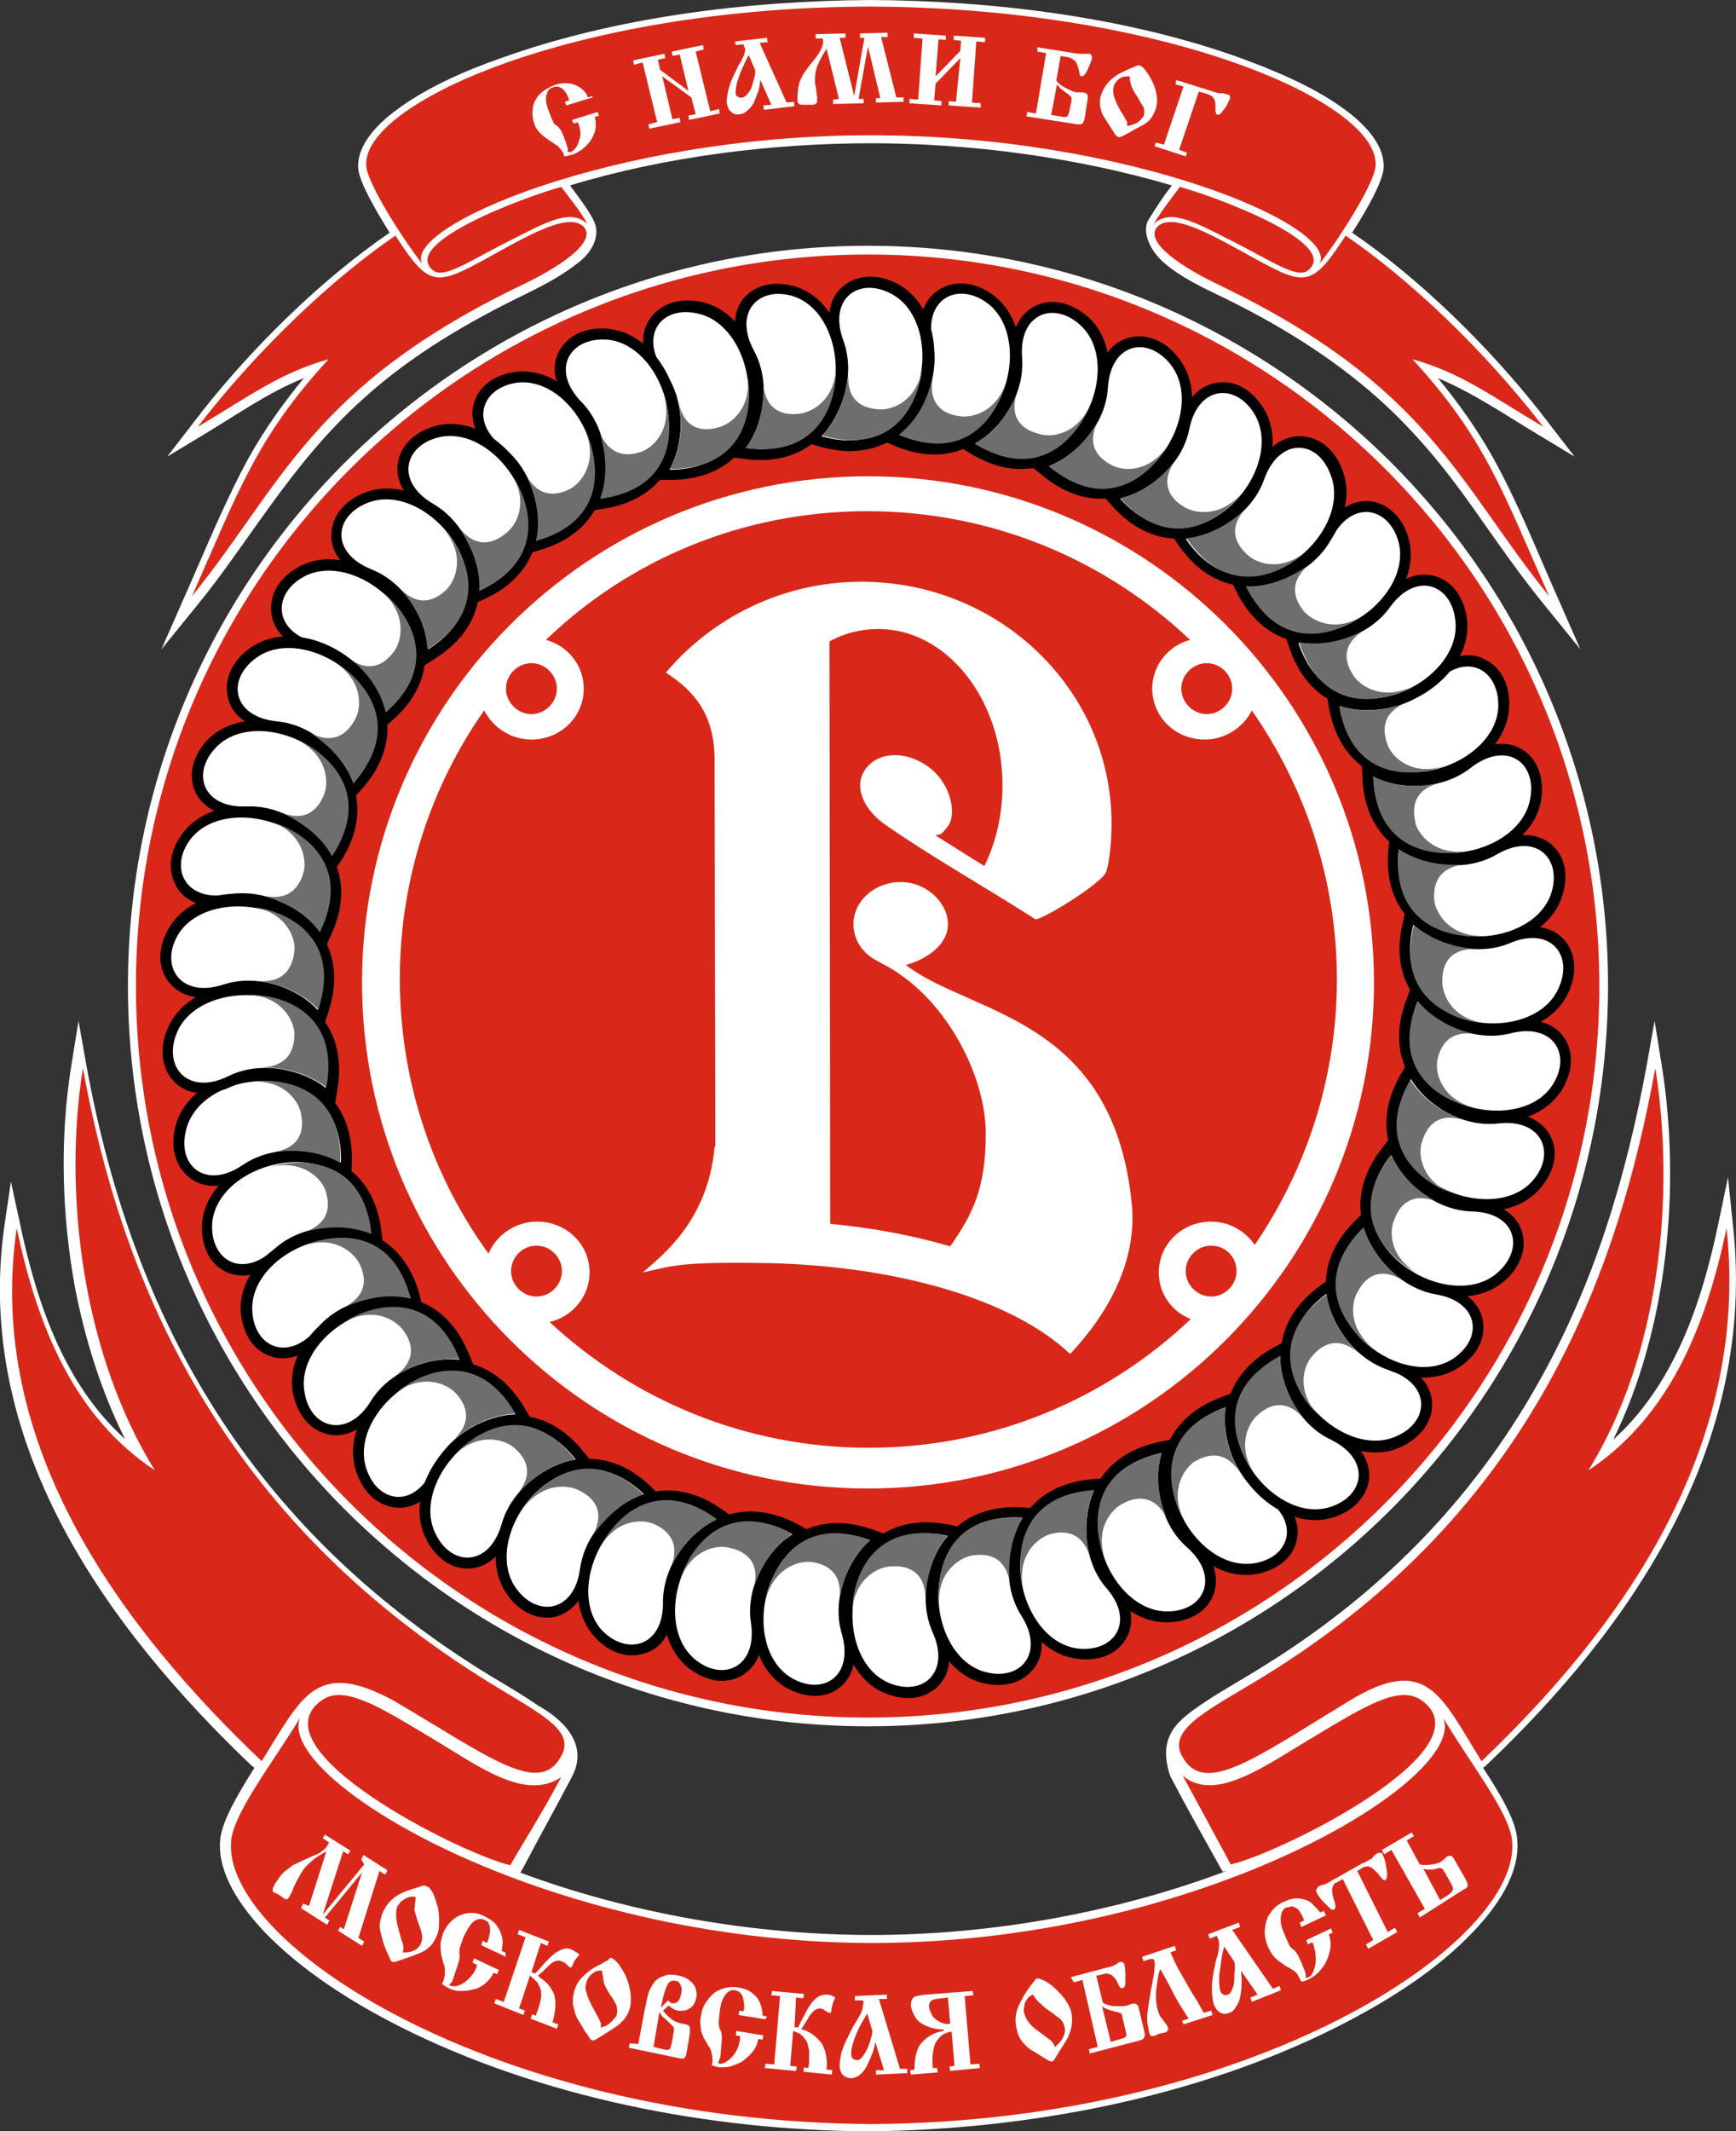 <?xml version="1.0" encoding="utf-8"?>
<!-- Generator: Adobe Illustrator 24.1.2, SVG Export Plug-In . SVG Version: 6.00 Build 0)  -->
<svg version="1.1" id="Слой_1" xmlns="http://www.w3.org/2000/svg" xmlns:xlink="http://www.w3.org/1999/xlink" x="0px" y="0px"
	 viewBox="0 0 238.8 293.1" style="enable-background:new 0 0 238.8 293.1;" xml:space="preserve">
<rect x="0" y="0" width="238.8" height="293.1" fill="#333333" stroke="none"/>
<style type="text/css">
	.st0{fill:#FFFFFF;}
	.st1{fill:#D92819;}
	.st2{fill:#6E6E6E;}
</style>
<path class="st0" d="M121.1,44.1c51.4,0,93.2,40.5,93.2,90.4s-41.7,90.4-93.2,90.4c-51.5,0-93.2-40.5-93.2-90.4
	S69.7,44.1,121.1,44.1z"/>
<path d="M27.8,134.5c0-50,41.8-90.4,93.3-90.5v0.1v0.1c-51.4,0-93,40.4-93.1,90.3c0.1,49.9,41.7,90.3,93.1,90.3
	c51.4,0,93-40.4,93.1-90.3c-0.1-49.9-41.7-90.3-93.1-90.3v-0.1V44c51.5,0.1,93.3,40.5,93.3,90.5s-41.8,90.4-93.3,90.5
	C69.6,224.9,27.8,184.5,27.8,134.5z"/>
<path class="st0" d="M78.7,244.3c-2.2,4.2-4.5,8.3-6.7,12.5l-0.4,0.7h-0.1c15.3,5.7,32.4,8.6,48.4,8.6c16.2,0,33.4-3,48.8-8.8
	l-0.5,0.1l-0.4-0.7c-2.3-4.1-4.6-8.2-6.8-12.4c-2-5.7,1.4-7.9,4.1-9.8c2.6-1.8,5.4-3.3,8.1-5c16.2-9.9,29.2-22.9,38.5-39.5
	c7.6-13.5,12-28.2,14.8-43.4l1.1-6.2l1,6.2c2.6,16.4,0.9,36-6.7,51.4c8.3-7.5,12.1-18.5,14.4-29.4l1.4-6.7l0.7,6.8
	c3.2,29.7-13.5,54.7-34.1,74.2l-0.3,0.2c2.1,3.2,4.5,7.1,4.7,9.8c0.5,4.8-3,9.6-6.1,12.8c-5,5.3-11.9,9.6-18.4,12.9
	c-19.5,9.9-43,14.3-64.7,14.5c-21.7-0.1-45.2-4.6-64.7-14.5c-6.5-3.3-13.3-7.6-18.4-12.9c-3.1-3.3-6.6-8-6.1-12.8
	c0.3-2.7,2.7-6.6,4.7-9.8l-0.3-0.2c-20.3-19.3-38.3-44.6-34.1-74.3l0.9-6.1l1.3,6c2.3,10.9,6.1,21.9,14.4,29.4
	c-3.3-6.6-5.5-13.7-6.9-20.9c-1.8-9.9-2.1-20.5-0.5-30.4l1-6.2l1.1,6.2c6.5,35.6,22.9,63.3,54,82.9c2.7,1.7,5.6,3.3,8.2,5.1
	C77.5,236.5,81,239.9,78.7,244.3z"/>
<path class="st1" d="M70.2,256.5c-6.7-1.5-35.5-16-25.9-22.7c3-2.1,7.7,0.8,14.7,5c6.6,3.9,13.1,9,18.2,5.6
	C74.2,250,71.6,254,70.2,256.5z M54.2,233.9c-10.7-5.8-12.6-0.7-18.2,8.3c-18.9-18-38.1-43.2-33.7-73.3c2.9,13.8,8,26,19,33.3
	c-9.8-15.8-12.7-37.7-9.9-55.3c5.1,27.9,17.7,60.3,54.5,83.6c7.9,5,13.4,7.2,11.3,11C74.2,247.1,67.3,241.6,54.2,233.9z
	 M169.3,256.4c6.7-1.5,35.8-15.9,26.2-22.6c-3-2.1-7.7,0.8-14.7,5c-6.6,3.9-13.6,9.2-18.1,5.4C165.8,249.9,168,254,169.3,256.4z
	 M185.6,233.9c10.7-6.5,12.6-0.7,18.2,8.3c18.9-18,37-42.8,33.7-73.3c-2.9,13.8-8,26-19,33.3c9.8-15.8,12-37.7,9.2-55.3
	c-5.1,27.9-16.7,60.8-53.8,83.6c-7.3,4.5-13.4,7.2-11.3,11C165.6,247.1,172.6,241.8,185.6,233.9z M41.3,236.2
	c-3.7,6.1-9.1,13-9.5,16.9c-1.4,14,35.7,38.7,88.1,39c52.4-0.3,89.5-25,88.1-39c-0.4-3.9-5.9-10.8-9.5-16.9c3.7,8.2-33,31-78.6,31
	C74.4,267.1,37.7,244.4,41.3,236.2z"/>
<path class="st1" d="M166.6,171.3c-1.9,0-3.5,1.6-3.5,3.5c0,1.9,1.6,3.5,3.5,3.5c1.9,0,3.5-1.6,3.5-3.5
	C170.1,172.9,168.6,171.3,166.6,171.3z M166,91.2c-1.9,0-3.5,1.6-3.5,3.5s1.6,3.5,3.5,3.5c1.9,0,3.5-1.6,3.5-3.5
	S167.9,91.2,166,91.2z M73.8,171.3c-1.9,0-3.5,1.6-3.5,3.5c0,1.9,1.6,3.5,3.5,3.5s3.5-1.6,3.5-3.5C77.3,172.9,75.7,171.3,73.8,171.3
	z M73.1,91.2c-1.9,0-3.5,1.6-3.5,3.5s1.6,3.5,3.5,3.5s3.5-1.6,3.5-3.5S75,91.2,73.1,91.2z M119.3,70.3c17.2,0,32.8,6.7,44.4,17.7
	c-3,0.8-5.2,3.5-5.2,6.7c0,3.9,3.2,7,7.2,7c2.8,0,5.3-1.6,6.5-4c7.3,10.5,11.7,23.2,11.7,37c0,13.5-4.2,26.1-11.3,36.5
	c-1.3-1.9-3.5-3.2-6-3.2c-4,0-7.2,3.1-7.2,7c0,2.9,1.8,5.4,4.4,6.4c-11.6,11-27.2,17.7-44.3,17.7c-17,0-32.4-6.6-43.9-17.3
	c3.1-0.7,5.5-3.5,5.5-6.8c0-3.9-3.2-7-7.2-7c-3,0-5.6,1.8-6.7,4.4C59.5,161.8,55,148.7,55,134.6c0-13.7,4.3-26.5,11.6-36.9
	c1.2,2.3,3.6,4,6.5,4c4,0,7.2-3.1,7.2-7c0-3.2-2.2-5.9-5.2-6.7C86.5,77,102.1,70.3,119.3,70.3z"/>
<path class="st0" d="M118.5,80c19,0,34.4,14.9,34.4,33.2c0,2.2-0.2,4.9-0.7,6.6c-0.4,1.6-9.3,7-9.8,6.6c-6.7-4.3-14-8.4-20.5-12.9
	c-3.1-2.1-4.6-5.4-2.8-7.8c1.8-2.4,5.7-2.5,8.8-0.1c3,2.3,3.7,6.5,2.5,8c-1.1,1.5-1,1-1.7,1.3l6.7,4.2c1.6-3.2,2.5-7.1,2.5-11.1
	c0-11.9-7.7-21.5-17.1-21.5c-2.4,0-4.7,0.6-6.7,1.7l0.1,80.1c6.2,0.6,11.8,1.7,16.5,3.1c3.1-4.4,4.9-8,4.9-15.5s-4.8-17.1-11.8-21.9
	c-0.9-0.7-2.5-1.5-3.4-2c-1.8-1-3-2.8-3-4.9c0-3.2,2.9-5.8,6.5-5.8c3.6,0,6.5,2.9,6.5,5.8c0,2.9-3.1,4.9-5.8,5.6
	c8.9,6.9,28.6,7,31.1,33c0.7,7.7-3.2,14.9-8.5,20.5c-7.8-7.4-23.5-12.1-41.6-12.5c-12.4-0.2-13.1,0.4-17.2,1.3c2.5-2.2,9-7,9.9-17.3
	h0.1v-2.6l-0.1-50.5c0-6.3-2.7-9.5-6.7-12.1C98,84.9,107.7,80,118.5,80z"/>
<path class="st0" d="M79.3,36.3c-2,1.6-4.5,2.9-6.7,4c-8.1,3.9-16,8.5-22.7,14.6c-5,4.5-9,9.5-12.9,14.9c-3.2,4.4-6.2,8.9-9.6,13.1
	l-5.2,6.4l3.3-7.5c2.8-6.3,5.5-13,8.8-19c2.2-3.9,4.7-7.4,7.5-10.8c-5,2-9.3,5.1-14,7.9L23,62.8l3.4-4.4c0.4-0.6,0.9-1.1,1.3-1.7
	c7.1-9,16.4-18.2,25.9-24.7c-2-3.2-4-6.7-4.3-8.6c-0.4-3.3,2.6-6.3,5-8.1C58.5,12.1,64,9.7,68.9,8c15.8-5.7,34.2-7.9,50.9-8
	c16.7,0.1,35.1,2.3,50.9,8c4.9,1.8,10.4,4.1,14.6,7.3c2.4,1.8,5.4,4.8,5,8.1c-0.3,1.9-2.3,5.5-4.3,8.6c9.5,6.5,18.8,15.7,25.9,24.7
	c0.4,0.6,0.9,1.1,1.3,1.7l3.4,4.4l-4.8-2.9c-4.7-2.8-9-5.8-14-7.9c2.8,3.4,5.3,6.9,7.5,10.8c3.4,6.1,6,12.7,8.8,19l3.3,7.5l-5.2-6.4
	c-3.4-4.2-6.5-8.7-9.6-13.1c-3.9-5.5-7.9-10.4-12.9-14.9c-6.7-6-14.5-10.7-22.7-14.6c-2.3-1.1-4.8-2.4-6.7-4c-2.4-2-3.2-4.7-2.3-6.1
	c1.2-1.9,1.8-2.9,3.2-4.7c-13.2-3.9-27.8-5.8-41.4-5.8c-13.5,0-28.2,1.8-41.4,5.8c1.1,1.5,2.3,3,3.2,4.7
	C82.7,32.2,81.6,34.7,79.3,36.3z"/>
<path class="st1" d="M77.2,25.7c-5.1,1.4-22.3,7.8-17.6,11.5c1.5,1.2,5.1-1.4,10.9-4.3c4.9-2.5,8.1-4.2,10.3-2.1
	C79.7,28.8,78.3,27.2,77.2,25.7z M67,35.5c-7.1,3.9-8,4-12.6-3.1c-8.5,5.8-18.8,15.4-27.2,26.3c7.4-4.4,11.3-7.4,18-9.3
	C35.2,60.3,32.8,67.6,26.4,82C38.8,66.7,42.9,53,72,39.1c6.2-3,10.1-6.2,8.2-8C78.1,29.2,72.6,32.4,67,35.5z M162.3,25.7
	c5.1,1.4,22.3,7.8,17.6,11.5c-1.5,1.2-5.1-1.4-10.9-4.3c-4.9-2.5-8.1-4.2-10.3-2.1C159.9,28.8,161.2,27.2,162.3,25.7z M172.5,35.5
	c7.1,3.9,8,4,12.6-3.1c8.5,5.8,18.8,15.4,27.2,26.3c-7.4-4.4-11.3-7.4-18-9.3c10,10.9,12.4,18.2,18.8,32.6
	c-12.4-15.3-16.5-29-45.6-42.9c-6.2-3-10.1-6.2-8.2-8C161.4,29.2,166.9,32.4,172.5,35.5z M58.1,36.3c-2.9-3.7-7.4-10.9-7.7-13.3
	c-1.1-8.6,28.3-22,69.4-22.1c41.1,0.2,70.5,13.5,69.4,22.1c-0.3,2.4-4.8,9.6-7.7,13.3c2.9-5.1-26-17.7-61.7-17.7
	S55.2,31.3,58.1,36.3z"/>
<path class="st0" d="M161.8,11l5.1,1.6c0.6,0.2,0.9,0.3,1.1,0.2c0.2,0,0.5,0.1,0.9,0.2c0.2,0,0.2,0.1,0.3,0.2c0,0.1,0,0.2,0,0.4
	c-0.1,0.1-0.2,0.4-0.4,0.8c-0.2,0.4-0.5,0.7-0.7,1c-0.2,0.3-0.5,0.4-0.6,0.4c-0.1,0-0.2-0.1-0.2-0.2s-0.1-0.2-0.1-0.3s0-0.3,0-0.4
	c0-0.2,0-0.3,0-0.4c0-0.4-0.1-0.7-0.2-0.9c-0.1-0.2-0.3-0.4-0.5-0.5s-0.5-0.2-0.8-0.3l-0.8-0.2l-2.7,8l1.1,0.4l-0.2,0.5l-4.3-1.4
	l0.2-0.5l1.1,0.3l2.7-8l-1.1-0.3L161.8,11z M155.4,10.5c-0.4,0-0.7,0-1,0.1c-0.3,0.1-0.6,0.3-0.8,0.6c-0.2,0.2-0.4,0.5-0.4,0.7
	c-0.1,0.4-0.1,0.7,0,1.2c0.1,0.4,0.3,0.9,0.6,1.5c0.2,0.4,0.4,0.8,0.7,1.2c0.2,0.4,0.4,0.7,0.5,0.9c0.1,0.2,0.1,0.4,0,0.6
	c0.5,0,0.9-0.2,1.4-0.4c0.4-0.3,0.7-0.6,0.9-0.9l0.1-0.4c0-0.4,0-0.7-0.2-1c-0.2-0.3-0.4-0.7-0.7-1.2s-0.6-0.9-0.8-1.4
	S155.4,11,155.4,10.5z M156.8,9c0.2,0.1,0.5,0.3,0.8,0.7c0.3,0.4,0.6,0.9,0.9,1.5s0.5,1.2,0.6,1.9c0.1,0.7,0.1,1.2-0.1,1.8
	c-0.2,0.6-0.4,1-0.7,1.4c-0.3,0.4-0.7,0.7-1.1,0.9s-1.1,0.6-2,1.1c-0.5,0.3-0.8,0.4-1,0.5s-0.3,0.1-0.4,0c-0.1,0-0.2-0.1-0.3-0.2
	c-0.1-0.1-0.3-0.4-0.6-0.9c-0.4-0.6-0.7-1.1-0.9-1.4c-0.2-0.3-0.4-0.6-0.5-1c-0.1-0.4-0.2-0.7-0.2-1.1s0-0.8,0.2-1.2
	c0.3-0.9,0.8-1.6,1.5-2.2c0.7-0.6,1.6-1,2.5-1.4c0.1,0,0.3-0.1,0.5-0.2s0.4-0.2,0.5-0.2C156.6,9,156.7,9,156.8,9z M144.6,15.8
	l1.7,0.3c0.2,0,0.4,0,0.5-0.1c0.1-0.1,0.2-0.3,0.3-0.7l0.3-1.5c0-0.2,0-0.3,0-0.3c0-0.1-0.1-0.2-0.2-0.3s-0.3-0.3-0.5-0.4
	c-0.4-0.3-0.6-0.5-0.8-0.6c-0.2-0.2-0.3-0.4-0.5-0.6L144.6,15.8z M142.7,6.5l5,0.8c0.5,0.1,0.8,0.1,1.1,0.1c0.2,0,0.4,0,0.6,0
	s0.3,0,0.4,0c0.2,0,0.3,0.1,0.3,0.2c0.1,0.1,0.1,0.2,0.1,0.4s-0.1,0.4-0.3,0.9c-0.2,0.4-0.3,0.8-0.5,1.1s-0.4,0.5-0.6,0.5
	c-0.1,0-0.2-0.1-0.2-0.1c-0.1-0.1-0.1-0.2-0.1-0.3c0-0.1,0-0.3-0.1-0.4c0-0.2,0-0.3-0.1-0.4c-0.1-0.4-0.2-0.7-0.4-0.9
	s-0.4-0.3-0.6-0.4c-0.2-0.1-0.5-0.2-0.9-0.2l-0.5-0.1l-0.6,3.4c0.2,0.2,0.4,0.5,0.8,0.7c0.3,0.2,0.7,0.4,1.1,0.6s0.7,0.3,1,0.3
	c0.1,0,0.2,0,0.3,0c0.1,0,0.2,0,0.3,0c0.3,0,0.5,0.1,0.7,0.2c0.1,0.1,0.2,0.4,0.1,0.8l-0.4,2.6c-0.1,0.4-0.2,0.6-0.3,0.7
	c-0.1,0.1-0.4,0.1-0.7,0.1l-7-1.1l0.1-0.6l1.2,0.2l1.4-8.3l-1.2-0.2V6.5z M132.1,8l-3.4,3.5l-0.2,2.3l1,0.1v0.6l-4.4-0.3v-0.6
	l1.2,0.1l0.6-8.4l-1.2-0.1V4.6l4.4,0.3v0.6l-1-0.1l-0.4,5.1l3.4-3.5l0.1-1.4l-1-0.1V4.9l4.3,0.3v0.6l-1.2-0.1l-0.6,8.4l1.2,0.1v0.6
	l-4.4-0.3v-0.6l1,0.1L132.1,8z M115.4,13.6l-1.7-6.9c-0.5,0.8-0.9,1.5-1.2,2.2s-0.4,1.4-0.4,2.2c0,0.2,0,0.5,0.1,0.7
	c0,0.2,0.1,0.5,0.1,0.8c0,0.3,0.1,0.5,0.1,0.7V14c0,0.1-0.1,0.2-0.2,0.3c-0.1,0-0.2,0.1-0.3,0.1c-0.1,0-0.3,0-0.5,0
	c-0.1,0-0.2,0-0.4,0s-0.4,0-0.5,0c-0.1,0-0.2,0-0.3,0c-0.2,0-0.3-0.1-0.4-0.2c-0.1-0.1-0.1-0.4-0.1-0.8c0-0.7,0.1-1.3,0.2-1.8
	c0.1-0.5,0.4-1,0.6-1.4c0.3-0.4,0.6-0.9,1.1-1.5s0.8-1,1-1.3c0.4-0.7,0.7-1.3,0.6-1.8c0-0.1,0-0.2,0-0.3h-1V4.7l4.1-0.1v0.6h-0.8
	l2,8l1.4-8h-0.6V4.6l3.8-0.1v0.6h-0.9l2.1,8.3h1V14l-3.8,0.1v-0.6h0.6l-1.7-7.1l-1.3,7.2h0.7v0.6l-4.2,0.1v-0.6L115.4,13.6z
	 M103.9,9.7L103,7.6c-0.3,0.4-0.5,1-0.8,1.6s-0.5,1.2-0.7,1.8c-0.2,0.6-0.3,1.1-0.3,1.5v0.4c0,0.2,0.1,0.3,0.3,0.4
	c0.1,0.1,0.3,0.2,0.6,0.1c0.3,0,0.6-0.3,0.9-0.7s0.5-0.9,0.6-1.5C103.8,10.7,103.9,10.2,103.9,9.7z M102.3,6.1l-1.1,0.1l-0.1-0.5
	l4.4-0.5l0.1,0.6l-1.1,0.1l3.7,8.2l1-0.1l0.1,0.6l-4.2,0.5l-0.1-0.6l1.1-0.1l-1.5-3.4c-0.1,0.5-0.1,1-0.3,1.6
	c-0.2,0.5-0.4,1-0.6,1.5c-0.2,0.4-0.5,0.8-0.9,1.1c-0.3,0.3-0.7,0.5-1,0.5c-0.5,0.1-0.9,0-1.2-0.3c-0.3-0.2-0.5-0.6-0.6-1.1
	c-0.1-0.4,0-0.9,0.1-1.5c0.1-0.6,0.3-1.1,0.5-1.7c0.2-0.5,0.5-1.1,0.8-1.7c0.1-0.2,0.2-0.5,0.5-0.9c0.2-0.4,0.4-0.8,0.5-1.1
	c0.1-0.3,0.1-0.5,0.1-0.8C102.3,6.4,102.3,6.3,102.3,6.1z M91.1,10.5l1.4,5.9l1-0.2l0.1,0.6l-4.3,0.9l-0.1-0.6l1.2-0.3l-2-8.2
	l-1.2,0.3l-0.1-0.6l4.3-0.9L91.5,8l-1,0.2l0.3,1.4l3.9,2.9l-1.2-5l-1,0.2l-0.1-0.6l4.3-0.9l0.1,0.6l-1.1,0.3l2,8.2l1.2-0.3l0.1,0.6
	l-4.2,0.9l-0.1-0.6l1-0.2l-0.6-2.3L91.1,10.5z M81.5,13.4l-3.6,1.1L77.7,14l0.6-0.2c-0.2-0.5-0.3-0.9-0.5-1.1
	c-0.2-0.3-0.4-0.5-0.6-0.6c-0.2-0.1-0.4-0.2-0.6-0.2c-0.2,0-0.4,0-0.5,0.1c-0.5,0.1-0.8,0.5-0.9,1c-0.2,0.5-0.1,1.3,0.3,2.3
	c0.3,0.8,0.5,1.3,0.6,1.5c0.1,0.2,0.3,0.4,0.5,0.5c0.2,0.1,0.4,0.4,0.6,0.7c0.2,0.4,0.5,1.1,0.8,2.1c0,0.1,0.1,0.2,0.1,0.3
	c0,0.1,0,0.2,0,0.2c0,0.1,0,0.2,0,0.3c0.1,0,0.2,0,0.4,0c0.3-0.1,0.5-0.3,0.8-0.7c0.2-0.4,0.4-0.9,0.5-1.4c0.1-0.6,0-1.1-0.2-1.7
	c-0.1-0.2-0.1-0.3-0.1-0.3L78.9,17l-0.2-0.5l3.5-1.1l0.2,0.5l-0.6,0.2c0.2,0.6,0.2,1.2,0.1,1.7c-0.1,0.6-0.4,1.1-0.7,1.6
	c-0.4,0.5-0.8,0.9-1.2,1.2c-0.5,0.3-0.9,0.6-1.4,0.7c-0.4,0.1-0.8,0.2-1,0.2l-0.1-0.4c-0.1-0.2-0.2-0.4-0.4-0.6
	c-0.2-0.2-0.3-0.4-0.5-0.5c-0.2-0.1-0.4-0.3-0.6-0.4c-0.2-0.1-0.4-0.3-0.6-0.4c-0.6-0.4-1-0.8-1.3-1.1c-0.3-0.4-0.5-0.7-0.6-1.1
	c-0.3-0.8-0.3-1.5-0.2-2.2c0.1-0.7,0.5-1.4,1-1.9c0.5-0.5,1.2-0.9,2-1.2c0.8-0.3,1.6-0.3,2.2-0.2c0.6,0.1,1.1,0.4,1.5,0.7
	c0.4,0.3,0.7,0.7,0.9,1.2l0.6-0.2V13.4z"/>
<path class="st0" d="M119.4,68.3c-36.9,0-66.8,29.9-66.8,66.8s29.9,66.8,66.8,66.8s66.8-29.9,66.8-66.8S156.3,68.3,119.4,68.3z
	 M119.4,237.4c-56.2,0-101.8-45.6-101.8-101.8S63.2,33.8,119.4,33.8c56.2,0,101.8,45.6,101.8,101.8
	C221.1,191.8,175.6,237.4,119.4,237.4z"/>
<path class="st1" d="M119.4,65.5c38.4,0,69.6,31.2,69.6,69.6s-31.2,69.6-69.6,69.6s-69.6-31.2-69.6-69.6S81,65.5,119.4,65.5z
	 M119.4,236.2c55.6,0,100.6-45.1,100.6-100.6C220,80,174.9,35,119.4,35C63.8,35,18.7,80,18.7,135.6S63.8,236.2,119.4,236.2z"/>
<path d="M46.1,161.2c-3.4-2-8.6-2-11.9,0.2c-2.4,1.7-5.7,2.5-8.2,0.5c-2.1-1.7-2.5-4.5-1.9-6.9c2.6-10.6,24.8-11.8,24.3,4.9
	l-0.1,2.5L46.1,161.2z"/>
<path class="st0" d="M33.4,160.2c4.3-2.9,10.2-2.3,13.5-0.3c0.5-15-19.2-13.4-21.3-4.5C24.3,160.3,28.3,163.7,33.4,160.2z"/>
<path class="st2" d="M37.9,158.4c3.4-0.4,6.4,0.1,8.9,1.5c0.4-10-7.3-11.9-12.6-11.1c4.6-0.5,6.8,2.4,7.2,4.3
	C41.7,154.7,41.9,157.6,37.9,158.4z"/>
<path d="M50.5,171.1c-3.6-1.5-8.8-0.8-11.7,1.9c-2.2,2-5.3,3.3-8.1,1.7c-2.3-1.3-3.1-4.1-2.9-6.6c1.1-10.9,23-15.1,24.7,1.5l0.3,2.5
	L50.5,171.1z"/>
<path class="st0" d="M37.7,171.8c3.8-3.5,9.8-3.7,13.3-2.2c-1.6-14.9-20.9-10.6-21.8-1.5C28.8,173.2,33.2,176,37.7,171.8z"/>
<path class="st2" d="M42,169.4c3.3-0.9,6.3-0.8,9.1,0.3c-1-10-8.9-10.7-14-9.2c4.5-1.1,7.1,1.5,7.7,3.3
	C45.2,165.2,45.8,168,42,169.4z"/>
<path d="M56.1,180.1c-3.8-1-8.8,0.4-11.4,3.5c-1.9,2.3-4.8,4-7.8,2.8c-2.5-1-3.6-3.6-3.8-6.1c-0.5-10.9,20.6-18.2,24.7-1.9l0.6,2.5
	L56.1,180.1z"/>
<path class="st0" d="M43.6,182.7c3.3-4,9.2-5,12.9-4c-3.7-14.5-22.2-7.6-21.8,1.5C34.9,185.3,39.7,187.4,43.6,182.7z"/>
<path class="st2" d="M47.5,179.7c3.2-1.4,6.1-1.7,9-1c-2.4-9.8-10.3-9.4-15.2-7.2c4.2-1.8,7.2,0.5,8.1,2.2
	C50.1,175.1,51,177.8,47.5,179.7z"/>
<path d="M63,188.4c-3.9-0.5-8.7,1.7-10.8,5c-1.5,2.5-4.2,4.6-7.3,3.8c-2.6-0.7-4.1-3.1-4.6-5.6c-2-10.7,17.9-20.9,24.2-5.4l1,2.4
	L63,188.4z"/>
<path class="st0" d="M51,192.7c2.7-4.4,8.4-6.2,12.2-5.7c-5.6-13.9-23-4.4-21.3,4.5C42.7,196.5,47.8,197.9,51,192.7z"/>
<path class="st2" d="M54.4,189.2c2.9-1.8,5.8-2.5,8.8-2.3c-3.7-9.3-11.5-7.9-16-5c4-2.3,7.2-0.5,8.3,1.1
	C56.4,184.2,57.7,186.8,54.4,189.2z"/>
<path d="M70.9,196c-3.9,0.1-8.4,2.8-9.9,6.5c-1.2,2.7-3.5,5.2-6.7,4.8c-2.7-0.3-4.5-2.5-5.3-4.9c-3.5-10.4,14.8-23.2,23.2-8.7
	l1.3,2.2L70.9,196z"/>
<path class="st0" d="M59.6,201.9c2.1-4.7,7.4-7.3,11.3-7.4c-7.5-13-23.4-1.2-20.5,7.5C52,206.8,57.1,207.5,59.6,201.9z"/>
<path class="st2" d="M62.5,197.9c2.7-2.2,5.4-3.3,8.4-3.5c-5-8.7-12.5-6.2-16.6-2.7c3.6-2.9,7.1-1.5,8.4-0.1
	C63.7,192.7,65.4,195.1,62.5,197.9z"/>
<path d="M79.4,202.2c-3.9,0.6-7.9,4-8.9,7.8c-0.8,2.8-2.8,5.6-6,5.7c-2.7,0.1-4.8-1.8-5.9-4.1c-4.9-9.8,11.4-25,21.8-11.8l1.6,2
	L79.4,202.2z"/>
<path class="st0" d="M69,209.6c1.4-5,6.4-8.3,10.2-8.9c-9.3-11.8-23.3,2.1-19.3,10.2C62.1,215.5,67.3,215.5,69,209.6z"/>
<path class="st2" d="M71.3,205.3c2.3-2.5,4.9-4,7.8-4.6c-6.2-7.9-13.2-4.4-16.8-0.4c3.2-3.3,6.8-2.5,8.3-1.3
	C71.8,200,73.8,202.1,71.3,205.3z"/>
<path d="M89,206.9c-3.8,1.2-7.2,5-7.8,9c-0.4,2.9-2,5.9-5.1,6.5c-2.6,0.4-5-1.1-6.4-3.2c-6.2-9,7.9-26.3,19.9-14.7l1.8,1.8L89,206.9
	z"/>
<path class="st0" d="M79.8,215.7c0.7-5.1,5.1-9.1,8.8-10.2c-10.8-10.4-22.8,5.3-17.7,12.8C73.8,222.5,79,221.8,79.8,215.7z"/>
<path class="st2" d="M81.5,211.2c2-2.8,4.3-4.7,7.1-5.6c-7.2-7-13.7-2.5-16.7,1.9c2.7-3.7,6.4-3.4,8-2.4
	C81.3,205.8,83.5,207.6,81.5,211.2z"/>
<path d="M99.2,210.3c-3.6,1.7-6.5,6-6.4,10c0,2.9-1.1,6.2-4.2,7.1c-2.6,0.8-5.1-0.4-6.8-2.3c-7.4-8.1,4.1-27.2,17.7-17.4l2.1,1.5
	L99.2,210.3z"/>
<path class="st0" d="M91.2,220.3c0-5.2,3.8-9.7,7.3-11.3c-12.1-8.8-21.8,8.5-15.7,15.2C86.3,227.8,91.3,226.4,91.2,220.3z"/>
<path class="st2" d="M92.3,215.5c1.5-3.1,3.6-5.2,6.3-6.6c-8.1-5.9-13.9-0.6-16.2,4.2c2.1-4.1,5.8-4.3,7.6-3.5
	C91.3,210.2,93.8,211.7,92.3,215.5z"/>
<path d="M109.8,212.2c-3.3,2.1-5.6,6.8-5,10.8c0.4,2.9-0.2,6.2-3.1,7.6c-2.4,1.2-5.1,0.3-7.1-1.3c-8.4-7,0.3-27.5,15.1-19.7l2.2,1.2
	L109.8,212.2z"/>
<path class="st0" d="M103.3,223.2c-0.8-5.1,2.4-10.2,5.7-12.2c-13.3-7-20.4,11.4-13.4,17.2C99.5,231.4,104.2,229.2,103.3,223.2z"/>
<path class="st2" d="M103.7,218.3c1.1-3.3,2.9-5.7,5.3-7.4c-8.9-4.7-13.9,1.3-15.5,6.5c1.5-4.3,5.2-5.1,7-4.5
	C102,213.2,104.7,214.4,103.7,218.3z"/>
<path d="M120.7,212.9c-3,2.6-4.6,7.6-3.5,11.4c0.8,2.8,0.6,6.2-2,8c-2.2,1.5-5,1-7.2-0.3c-9.3-5.7-3.5-27.3,12.2-21.6l2.4,0.9
	L120.7,212.9z"/>
<path class="st0" d="M115.8,224.7c-1.5-5,1-10.4,3.9-12.9c-14.1-5.1-18.7,14.1-10.9,18.9C113.1,233.3,117.5,230.6,115.8,224.7z"/>
<path class="st2" d="M115.5,219.8c0.6-3.4,2-6,4.2-8c-9.4-3.5-13.5,3.3-14.4,8.5c0.9-4.5,4.4-5.7,6.3-5.5
	C113.1,215,115.9,215.8,115.5,219.8z"/>
<path d="M131.5,212.2c-2.6,3-3.5,8.1-1.8,11.7c1.2,2.7,1.5,6.1-0.9,8.2c-2,1.8-4.8,1.7-7.2,0.7c-10-4.4-7.3-26.5,9.1-23.1l2.5,0.5
	L131.5,212.2z"/>
<path class="st0" d="M128.3,224.5c-2.1-4.7-0.5-10.4,2.1-13.3c-14.7-3.1-16.5,16.6-8.2,20.2C126.8,233.4,130.8,230.1,128.3,224.5z"
	/>
<path class="st2" d="M127.3,219.7c0.2-3.4,1.2-6.2,3-8.5c-9.8-2.1-13,5.1-13.1,10.5c0.3-4.6,3.6-6.3,5.5-6.3
	C124.3,215.3,127.2,215.7,127.3,219.7z"/>
<path d="M142,209.6c-2.2,3.3-2.3,8.5-0.2,11.9c1.6,2.5,2.3,5.8,0.2,8.2c-1.7,2-4.5,2.4-7,1.7c-10.5-2.9-10.9-25.2,5.8-24.1l2.5,0.2
	L142,209.6z"/>
<path class="st0" d="M140.5,222.2c-2.8-4.4-1.9-10.3,0.2-13.5c-15-1-14,18.7-5.3,21.2C140.3,231.3,143.8,227.4,140.5,222.2z"/>
<path class="st2" d="M138.9,217.6c-0.3-3.4,0.3-6.3,1.8-8.9c-10-0.7-12.1,6.9-11.5,12.2c-0.4-4.6,2.7-6.7,4.6-7
	C135.3,213.7,138.2,213.6,138.9,217.6z"/>
<path d="M151.9,205.6c-1.7,3.6-1.1,8.8,1.5,11.8c1.9,2.2,3.1,5.4,1.4,8.1c-1.4,2.3-4.2,3-6.7,2.6c-10.8-1.4-14.3-23.5,2.4-24.7
	l2.5-0.2L151.9,205.6z"/>
<path class="st0" d="M152.2,218.4c-3.4-3.9-3.3-9.9-1.7-13.4c-15,1.1-11.3,20.5-2.3,21.7C153.3,227.3,156.2,223,152.2,218.4z"/>
<path class="st2" d="M149.9,214c-0.8-3.4-0.6-6.3,0.6-9.1c-10,0.7-11,8.5-9.7,13.7c-1-4.5,1.7-7,3.6-7.6
	C145.8,210.6,148.7,210.2,149.9,214z"/>
<path d="M161.2,200.2c-1.2,3.8,0.1,8.8,3.1,11.5c2.2,1.9,3.8,4.9,2.5,7.9c-1.1,2.4-3.7,3.5-6.3,3.5c-10.9,0.1-17.4-21.2-1.1-24.8
	l2.5-0.5L161.2,200.2z"/>
<path class="st0" d="M163.3,212.8c-3.9-3.4-4.7-9.3-3.5-13c-14.7,3.2-8.3,21.9,0.8,21.8C165.6,221.6,167.9,216.9,163.3,212.8z"/>
<path class="st2" d="M160.5,208.8c-1.3-3.2-1.5-6.2-0.7-9c-9.8,2.1-9.8,9.9-7.7,14.9c-1.6-4.3,0.7-7.2,2.5-8
	C155.9,206,158.7,205.2,160.5,208.8z"/>
<path d="M170,193.8c-0.6,3.9,1.4,8.7,4.7,10.9c2.4,1.6,4.5,4.4,3.6,7.4c-0.7,2.6-3.2,4-5.7,4.4c-10.8,1.6-20.2-18.6-4.5-24.4
	l2.4-0.9L170,193.8z"/>
<path class="st0" d="M173.9,205.9c-4.3-2.9-5.9-8.6-5.3-12.4c-14.1,5.2-5.2,22.8,3.8,21.5C177.4,214.3,179,209.3,173.9,205.9z"/>
<path class="st2" d="M170.5,202.4c-1.7-3-2.3-5.9-1.9-8.9c-9.4,3.4-8.3,11.2-5.6,15.8c-2.2-4-0.3-7.2,1.3-8.3
	C165.6,200.3,168.2,199,170.5,202.4z"/>
<path d="M177.6,186.5c-0.1,3.9,2.6,8.4,6.1,10.2c2.6,1.3,5,3.7,4.6,6.9c-0.4,2.6-2.6,4.4-5,5.1c-10.5,3.1-22.6-15.6-7.9-23.5
	l2.2-1.2V186.5z"/>
<path class="st0" d="M183.1,198c-4.7-2.2-7.1-7.7-7-11.5c-13.2,7.1-2,23.3,6.7,20.8C187.8,205.8,188.6,200.7,183.1,198z"/>
<path class="st2" d="M179.3,195c-2.1-2.7-3.1-5.5-3.2-8.5c-8.9,4.7-6.6,12.2-3.3,16.5c-2.7-3.7-1.3-7.1,0.2-8.4
	C174.2,193.5,176.6,192,179.3,195z"/>
<path d="M184,177.8c0.5,3.9,3.7,8,7.5,9.2c2.8,0.9,5.5,3,5.5,6.2c0,2.7-2,4.7-4.3,5.8c-9.9,4.5-24.6-12.3-11.1-22.2l2.1-1.5
	L184,177.8z"/>
<path class="st0" d="M191,188.4c-4.9-1.6-8.1-6.6-8.5-10.5c-12.1,8.8,1.3,23.4,9.6,19.6C196.7,195.5,196.9,190.3,191,188.4z"/>
<path class="st2" d="M186.8,186c-2.5-2.4-3.9-5.1-4.3-8c-8.1,5.9-4.9,13.1-1,16.8c-3.2-3.3-2.3-6.9-1-8.3
	C181.5,185.3,183.7,183.4,186.8,186z"/>
<path d="M189,168.4c1,3.8,4.8,7.4,8.7,8.1c2.9,0.5,5.9,2.2,6.3,5.3c0.4,2.7-1.3,5-3.4,6.3c-9.2,5.9-26.1-8.8-14-20.4l1.8-1.8
	L189,168.4z"/>
<path class="st0" d="M197.5,178c-5.1-0.9-8.9-5.5-9.9-9.2c-10.8,10.4,4.5,23,12.2,18.1C204.1,184.1,203.5,179,197.5,178z"/>
<path class="st2" d="M193,176.1c-2.8-2.1-4.5-4.5-5.4-7.3c-7.2,7-3,13.6,1.4,16.7c-3.6-2.8-3.2-6.5-2.1-8.1
	C187.6,176.1,189.5,173.9,193,176.1z"/>
<path d="M192.7,158.3c1.5,3.6,5.8,6.7,9.7,6.8c2.9,0.1,6.1,1.3,7,4.4c0.7,2.6-0.6,5.1-2.5,6.7c-8.3,7.1-27-5.1-16.8-18.3l1.6-2
	L192.7,158.3z"/>
<path class="st0" d="M202.4,166.6c-5.2-0.2-9.6-4.2-11.1-7.7c-9.2,11.8,7.7,22.1,14.6,16.2C209.8,171.8,208.6,166.7,202.4,166.6z"/>
<path class="st2" d="M197.7,165.3c-3-1.6-5.1-3.8-6.3-6.5c-6.2,7.9-1.1,13.9,3.7,16.4c-4-2.3-4.1-6-3.2-7.7
	C192.4,166.1,194,163.7,197.7,165.3z"/>
<path d="M195.3,147.7c2,3.4,6.6,5.8,10.6,5.4c2.9-0.3,6.2,0.5,7.5,3.4c1.1,2.4,0.1,5.1-1.6,7c-7.2,8.2-27.5-1.2-19.1-15.8l1.3-2.2
	L195.3,147.7z"/>
<path class="st0" d="M206.1,154.5c-5.2,0.6-10.1-2.8-12-6.1c-7.5,13,10.7,20.8,16.7,14C214.1,158.7,212.2,153.8,206.1,154.5z"/>
<path class="st2" d="M201.2,154c-3.2-1.2-5.6-3-7.2-5.5c-5,8.7,0.9,13.9,5.9,15.7c-4.3-1.7-4.9-5.3-4.3-7.2
	C196.1,155.5,197.3,152.8,201.2,154z"/>
<path d="M196.2,136.8c2.5,3.1,7.4,4.8,11.2,3.8c2.8-0.7,6.2-0.4,7.9,2.3c1.4,2.3,0.8,5.1-0.6,7.2c-6,9.1-27.4,2.6-21.1-13l0.9-2.4
	L196.2,136.8z"/>
<path class="st0" d="M207.8,142.1c-5,1.3-10.4-1.4-12.8-4.4c-5.6,13.9,13.5,19.1,18.5,11.6C216.3,145.1,213.7,140.6,207.8,142.1z"/>
<path class="st2" d="M202.9,142.2c-3.4-0.7-5.9-2.2-7.9-4.5c-3.8,9.3,2.8,13.7,8,14.7c-4.5-1.1-5.6-4.6-5.3-6.5
	C198,144.4,198.9,141.6,202.9,142.2z"/>
<path d="M195.4,126c2.9,2.7,8,3.8,11.7,2.2c2.7-1.1,6.1-1.3,8.2,1.2c1.7,2.1,1.5,4.9,0.4,7.2c-4.7,9.9-26.7,6.4-22.7-9.9l0.6-2.5
	L195.4,126z"/>
<path class="st0" d="M207.7,129.7c-4.8,2-10.4,0.1-13.3-2.5c-3.6,14.6,16,17.1,19.9,8.9C216.6,131.4,213.3,127.3,207.7,129.7z"/>
<path class="st2" d="M202.9,130.5c-3.4-0.3-6.2-1.4-8.4-3.3c-2.5,9.7,4.7,13.1,10,13.5c-4.6-0.4-6.1-3.8-6.1-5.7
	C198.4,133.3,198.8,130.5,202.9,130.5z"/>
<path d="M193.3,115.6c3.2,2.3,8.4,2.6,11.9,0.6c2.5-1.5,5.9-2.1,8.3,0c2,1.8,2.2,4.6,1.4,7c-3.3,10.4-25.6,10-23.9-6.6l0.3-2.5
	L193.3,115.6z"/>
<path class="st0" d="M205.9,117.5c-4.5,2.6-10.3,1.5-13.5-0.7c-1.5,14.9,18.2,14.7,21,6C214.9,118,211.2,114.4,205.9,117.5z"/>
<path class="st2" d="M201.2,118.9c-3.4,0.2-6.3-0.5-8.8-2.1c-1.1,10,6.4,12.4,11.8,11.9c-4.6,0.2-6.6-2.9-6.9-4.8
	C197.2,122.4,197.2,119.5,201.2,118.9z"/>
<path d="M189.6,105.4c3.5,1.8,8.7,1.4,11.8-1.1c2.3-1.8,5.5-2.9,8.2-1.1c2.2,1.5,2.8,4.3,2.4,6.8c-1.8,10.8-24,13.5-24.6-3.2
	l-0.1-2.5L189.6,105.4z"/>
<path class="st0" d="M202.3,105.6c-4.1,3.2-10,3-13.4,1.2c0.6,15,20.1,12,21.6,3C211.4,104.8,207.2,101.8,202.3,105.6z"/>
<path class="st2" d="M197.9,107.7c-3.4,0.7-6.3,0.4-9-0.9c0.3,10,8.1,11.3,13.3,10.2c-4.5,0.8-7-2-7.5-3.8
	C194.4,111.6,194,108.8,197.9,107.7z"/>
<path d="M184.8,95.6c3.7,1.3,8.8,0.2,11.6-2.7c2-2.1,5.1-3.7,7.9-2.2c2.4,1.2,3.4,3.8,3.3,6.4c-0.3,10.9-21.8,16.7-24.8,0.2
	l-0.4-2.5L184.8,95.6z"/>
<path class="st0" d="M197.4,94c-3.6,3.7-9.5,4.3-13.1,3.1c2.6,14.8,21.6,9.1,21.8,0C206.2,92,201.6,89.5,197.4,94z"/>
<path class="st2" d="M193.3,96.7c-3.2,1.2-6.2,1.2-9.1,0.4c1.7,9.9,9.6,10.1,14.6,8.2c-4.4,1.5-7.2-1-7.9-2.8
	C190.4,101.1,189.6,98.3,193.3,96.7z"/>
<path d="M178.9,86.9c3.9,0.8,8.8-1.1,11.1-4.3c1.7-2.4,4.5-4.3,7.6-3.3c2.5,0.8,3.9,3.3,4.2,5.9c1.2,10.9-19.3,19.6-24.5,3.7
	l-0.8-2.4L178.9,86.9z"/>
<path class="st0" d="M191.2,83.5c-3,4.2-8.8,5.6-12.6,4.9c4.7,14.2,22.6,6,21.6-3C199.7,80.3,194.8,78.5,191.2,83.5z"/>
<path class="st2" d="M187.6,86.7c-3.1,1.6-6,2.1-8.9,1.6c3.1,9.6,10.9,8.7,15.6,6.1c-4.1,2-7.2,0-8.2-1.6
	C185.3,91.5,184.1,88.9,187.6,86.7z"/>
<path d="M171.5,79.1c3.9,0.2,8.5-2.3,10.4-5.8c1.4-2.6,3.9-4.9,7-4.3c2.6,0.5,4.3,2.8,4.9,5.2c2.7,10.6-16.4,22.1-23.8,7l-1.1-2.3
	L171.5,79.1z"/>
<path class="st0" d="M183.2,74c-2.4,4.6-7.9,6.8-11.8,6.6c6.6,13.5,23.2,2.8,21-6C191.1,69.7,186,68.6,183.2,74z"/>
<path class="st2" d="M180,77.7c-2.8,2-5.6,2.9-8.6,2.9c4.4,9,12,7.1,16.3,3.9c-3.8,2.6-7.1,1-8.4-0.5
	C178.4,82.8,176.9,80.4,180,77.7z"/>
<path d="M163.1,72.5c3.9-0.3,8.1-3.4,9.5-7.2c1-2.8,3.1-5.4,6.4-5.3c2.7,0.1,4.7,2.1,5.6,4.5c4.1,10.2-13.2,24.2-22.6,10.3l-1.4-2.1
	L163.1,72.5z"/>
<path class="st0" d="M173.9,65.9c-1.7,4.9-6.9,7.8-10.8,8.2c8.4,12.4,23.4-0.5,19.9-8.9C181.2,60.4,176,60.1,173.9,65.9z"/>
<path class="st2" d="M171.3,70c-2.5,2.4-5.2,3.7-8.1,4c5.6,8.3,12.9,5.3,16.7,1.6c-3.4,3.1-6.9,2-8.3,0.7
	C170.4,75.2,168.6,73,171.3,70z"/>
<path d="M153.7,67.1c3.8-0.9,7.6-4.5,8.4-8.4c0.6-2.9,2.4-5.8,5.6-6.1c2.7-0.3,4.9,1.5,6.2,3.7c5.5,9.4-9.7,25.7-20.9,13.3l-1.7-1.9
	L153.7,67.1z"/>
<path class="st0" d="M163.6,59c-1,5.1-5.8,8.7-9.5,9.6c10.1,11.1,23.1-3.7,18.5-11.6C170,52.6,164.8,53,163.6,59z"/>
<path class="st2" d="M161.6,63.4c-2.1,2.7-4.6,4.4-7.5,5.1c6.7,7.5,13.5,3.5,16.8-0.8c-2.9,3.5-6.6,3-8.2,1.9
	C161.4,68.8,159.3,66.8,161.6,63.4z"/>
<path d="M143.7,62.7c3.7-1.4,6.9-5.5,7.1-9.5c0.2-2.9,1.5-6.1,4.7-6.8c2.6-0.6,5.1,0.8,6.6,2.8c6.8,8.6-6,26.8-18.8,16.1l-2-1.6
	L143.7,62.7z"/>
<path class="st0" d="M152.4,53.3c-0.3,5.2-4.5,9.4-8.1,10.8c11.5,9.6,22.4-6.9,16.7-14C157.8,46.1,152.8,47.2,152.4,53.3z"/>
<path class="st2" d="M151,58c-1.8,3-4,5-6.7,6.1c7.7,6.5,13.8,1.6,16.5-3.1c-2.4,3.9-6.1,3.9-7.8,3C151.6,63.3,149.2,61.6,151,58z"
	/>
<path d="M133.4,59.7c3.5-1.9,6-6.4,5.7-10.4c-0.2-2.9,0.7-6.2,3.7-7.4c2.5-1,5.1,0.1,7,1.8c7.9,7.5-2.2,27.4-16.4,18.6l-2.2-1.3
	L133.4,59.7z"/>
<path class="st0" d="M140.6,49.2c0.4,5.2-3.1,10-6.5,11.8c12.7,7.9,21.2-10,14.6-16.2C145,41.3,140.1,43.1,140.6,49.2z"/>
<path class="st2" d="M139.9,54c-1.3,3.2-3.2,5.5-5.8,7c8.5,5.3,13.9-0.4,15.9-5.4c-1.8,4.2-5.5,4.7-7.3,4
	C141.2,59.2,138.6,57.9,139.9,54z"/>
<path d="M122.6,58.6c3.2-2.4,5.1-7.2,4.2-11.1c-0.6-2.9-0.2-6.2,2.6-7.8c2.3-1.3,5.1-0.7,7.1,0.8c8.9,6.4,1.6,27.4-13.7,20.7l-2.3-1
	L122.6,58.6z"/>
<path class="st0" d="M128.3,47.1c1.1,5.1-1.7,10.3-4.8,12.6c13.7,6.1,19.6-12.8,12.2-18.1C131.6,38.7,127,41.2,128.3,47.1z"/>
<path class="st2" d="M128.3,52c-0.9,3.3-2.4,5.9-4.8,7.7c9.2,4.1,13.7-2.3,15-7.5c-1.2,4.4-4.8,5.4-6.7,5
	C130.3,57,127.6,56,128.3,52z"/>
<path d="M112,58.9c2.8-2.8,4-7.9,2.7-11.6c-1-2.8-1.1-6.2,1.5-8.1c2.1-1.6,4.9-1.4,7.2-0.2c9.7,5.1,5.4,27-10.7,22.4l-2.4-0.7
	L112,58.9z"/>
<path class="st0" d="M116,46.8c1.8,4.9-0.3,10.4-3,13.2c14.4,4.1,17.6-15.4,9.6-19.6C118.1,38,113.9,41.1,116,46.8z"/>
<path class="st2" d="M116.7,51.6c-0.4,3.4-1.6,6.1-3.6,8.3c9.7,2.8,13.3-4.2,13.8-9.5c-0.6,4.6-4,6-5.9,5.9
	C119.4,56.2,116.5,55.7,116.7,51.6z"/>
<path d="M101.3,60.7c2.4-3.2,2.9-8.3,1-11.8c-1.4-2.6-1.9-6,0.3-8.2c1.9-1.9,4.7-2,7.1-1.2c10.3,3.7,9.1,25.9-7.4,23.6l-2.5-0.3
	L101.3,60.7z"/>
<path class="st0" d="M103.7,48.2c2.5,4.6,1.2,10.4-1.1,13.4c14.9,2.1,15.3-17.7,6.7-20.8C104.5,39.2,100.8,42.8,103.7,48.2z"/>
<path class="st2" d="M105,52.9c0.1,3.4-0.7,6.3-2.4,8.7c9.9,1.4,12.6-6,12.4-11.4c0,4.6-3.1,6.5-5.1,6.7
	C108.3,57.1,105.4,56.9,105,52.9z"/>
<path d="M90.9,63.8c1.9-3.5,1.7-8.7-0.6-11.9c-1.7-2.4-2.7-5.6-0.8-8.2c1.6-2.2,4.4-2.7,6.9-2.2c10.7,2.2,12.6,24.4-4.1,24.5h-2.5
	L90.9,63.8z"/>
<path class="st0" d="M91.4,51.1c3.1,4.2,2.6,10.1,0.7,13.5c15,0,12.7-19.7,3.8-21.5C91,42,87.8,46.1,91.4,51.1z"/>
<path class="st2" d="M93.4,55.5c0.6,3.4,0.1,6.4-1.2,9c10,0,11.6-7.7,10.6-13c0.7,4.5-2.2,6.9-4.1,7.3
	C97.2,59.2,94.3,59.5,93.4,55.5z"/>
<path d="M81.2,68c1.4-3.7,0.5-8.8-2.3-11.7c-2-2.1-3.5-5.2-2-8c1.3-2.4,4-3.3,6.5-3.1c10.9,0.7,15.9,22.4-0.6,24.8l-2.5,0.4L81.2,68
	z"/>
<path class="st0" d="M80,55.3c3.6,3.7,4,9.6,2.6,13.2c14.8-2.1,9.8-21.2,0.8-21.8C78.3,46.4,75.7,50.9,80,55.3z"/>
<path class="st2" d="M82.5,59.5c1,3.3,1,6.3,0.1,9.1c10-1.4,10.4-9.2,8.7-14.3c1.3,4.4-1.2,7.1-3,7.8C86.9,62.6,84.1,63.2,82.5,59.5
	z"/>
<path d="M72.3,74c0.9-3.8-0.7-8.8-3.9-11.2c-2.3-1.8-4.2-4.7-3.1-7.7c0.9-2.5,3.5-3.8,6-4c10.9-0.8,18.9,20,2.8,24.6l-2.4,0.7
	L72.3,74z"/>
<path class="st0" d="M69.3,61.6c4.1,3.2,5.3,9,4.4,12.7c14.4-4.2,6.8-22.4-2.3-21.7C66.4,53.1,64.4,57.9,69.3,61.6z"/>
<path class="st2" d="M72.4,65.4c1.5,3.1,1.9,6.1,1.3,9c9.7-2.7,9-10.6,6.7-15.4c1.9,4.2-0.2,7.2-1.9,8.2
	C77.1,67.9,74.4,68.9,72.4,65.4z"/>
<path d="M64.3,81.1c0.3-3.9-2-8.6-5.4-10.6c-2.6-1.5-4.8-4-4.1-7.2c0.6-2.6,2.9-4.2,5.4-4.8c10.7-2.4,21.5,17.2,6.2,24l-2.3,1
	L64.3,81.1z"/>
<path class="st0" d="M59.6,69.3c4.5,2.6,6.5,8.2,6.2,12c13.7-6.1,3.6-23.1-5.3-21.2C55.6,61.2,54.3,66.2,59.6,69.3z"/>
<path class="st2" d="M63.2,72.6c1.9,2.9,2.7,5.7,2.6,8.7c9.2-4.1,7.5-11.8,4.5-16.2c2.5,3.9,0.8,7.2-0.8,8.3
	C68.3,74.4,65.7,75.8,63.2,72.6z"/>
<path d="M57.4,89.4c-0.2-3.9-3.1-8.3-6.8-9.7c-2.7-1.1-5.3-3.3-5-6.5c0.2-2.7,2.3-4.6,4.7-5.5c10.2-3.8,23.7,14,9.5,22.9L57.6,92
	L57.4,89.4z"/>
<path class="st0" d="M51.1,78.3c4.8,1.9,7.6,7.2,7.8,11c12.7-8,0.3-23.4-8.2-20.2C45.9,70.9,45.4,76,51.1,78.3z"/>
<path class="st2" d="M55.1,81c2.3,2.6,3.5,5.3,3.7,8.3c8.5-5.3,5.8-12.7,2.2-16.6c3,3.5,1.8,7,0.4,8.4C60.3,82.1,58,83.9,55.1,81z"
	/>
<path d="M51.3,98.5c-0.7-3.9-4.3-7.7-8.1-8.7c-2.9-0.7-5.7-2.6-5.9-5.8c-0.2-2.7,1.6-4.9,3.9-6.1c9.5-5.1,25.3,10.6,12.5,21.4
	l-1.9,1.6L51.3,98.5z"/>
<path class="st0" d="M43.5,88.4c5,1.2,8.5,6.1,9.2,9.8c11.5-9.7-2.9-23.2-10.9-18.9C37.4,81.7,37.6,86.9,43.5,88.4z"/>
<path class="st2" d="M47.9,90.5c2.6,2.2,4.2,4.8,4.9,7.7c7.7-6.4,4-13.4-0.2-16.8c3.4,3.1,2.7,6.7,1.6,8.2
	C53.2,90.9,51.2,92.9,47.9,90.5z"/>
<path d="M47.2,108.1c-1.3-3.7-5.3-7.1-9.3-7.5c-2.9-0.3-6-1.7-6.6-4.9c-0.5-2.6,0.9-5,3-6.5c8.8-6.5,26.6,6.9,15.4,19.4l-1.7,1.9
	L47.2,108.1z"/>
<path class="st0" d="M38.1,99.2c5.2,0.5,9.3,4.8,10.5,8.5c10-11.2-6.1-22.6-13.4-17.2C31.1,93.5,32,98.6,38.1,99.2z"/>
<path class="st2" d="M42.7,100.8c2.9,1.9,4.8,4.1,5.9,6.9c6.7-7.5,2.1-13.8-2.5-16.6c3.8,2.5,3.7,6.2,2.7,7.9
	C48.1,100.3,46.3,102.7,42.7,100.8z"/>
<path d="M44.2,118.5c-1.8-3.5-6.2-6.3-10.2-6.1c-2.9,0.1-6.2-0.9-7.3-3.9c-0.9-2.5,0.2-5.1,2-6.9c7.8-7.6,27.3,3.2,18,17.1l-1.4,2.1
	L44.2,118.5z"/>
<path class="st0" d="M34,110.9c5.2-0.2,9.8,3.5,11.6,6.9c8.4-12.5-9.2-21.5-15.7-15.2C26.2,106.2,27.8,111.2,34,110.9z"/>
<path class="st2" d="M38.8,111.8c3.1,1.4,5.3,3.4,6.8,6c5.6-8.3,0.1-13.9-4.8-16.1c4.1,2,4.5,5.7,3.8,7.5
	C44,110.7,42.6,113.2,38.8,111.8z"/>
<path d="M42.7,129.1c-2.3-3.2-7-5.3-10.9-4.6c-2.9,0.5-6.3,0-7.7-2.9c-1.2-2.4-0.5-5.1,1.1-7.1c6.7-8.7,27.5-0.7,20.2,14.4l-1.1,2.3
	L42.7,129.1z"/>
<path class="st0" d="M31.5,123c5.1-0.9,10.2,2.1,12.4,5.2c6.5-13.5-12.1-20-17.7-12.8C23.2,119.4,25.5,124.1,31.5,123z"/>
<path class="st2" d="M36.4,123.2c3.3,1,5.8,2.7,7.6,5c4.4-9-1.8-13.8-7-15.3c4.4,1.4,5.2,5,4.8,6.9C41.4,121.3,40.3,124,36.4,123.2z
	"/>
<path d="M42.7,139.8c-2.7-2.9-7.7-4.3-11.5-3.1c-2.8,0.9-6.2,0.8-8.1-1.8c-1.6-2.2-1.2-5,0.1-7.2c5.4-9.5,27.1-4.5,22,11.4l-0.8,2.4
	L42.7,139.8z"/>
<path class="st0" d="M30.7,135.4c4.9-1.6,10.4,0.6,13,3.5c4.6-14.3-14.8-18.1-19.3-10.2C22,133,24.9,137.3,30.7,135.4z"/>
<path class="st2" d="M35.6,134.9c3.4,0.5,6.1,1.8,8.2,3.9c3.1-9.5-3.7-13.4-9-14.1c4.5,0.8,5.9,4.2,5.7,6.1
	C40.3,132.4,39.6,135.2,35.6,134.9z"/>
<path d="M43.9,150.7c-3.1-2.5-8.2-3.2-11.8-1.4c-2.6,1.3-6,1.7-8.2-0.6c-1.8-1.9-1.9-4.8-0.9-7.1c4-10.2,26.2-8.2,23.4,8.3l-0.4,2.5
	L43.9,150.7z"/>
<path class="st0" d="M31.4,148c4.6-2.3,10.4-0.8,13.4,1.6c2.6-14.8-17.2-15.9-20.5-7.5C22.4,146.8,25.9,150.7,31.4,148z"/>
<path class="st2" d="M36.2,146.8c3.5,0,6.3,1,8.7,2.7c1.8-9.9-5.6-12.8-10.9-12.7c4.6,0.1,6.4,3.4,6.5,5.3
	C40.5,143.6,40.2,146.5,36.2,146.8z"/>
<path class="st0" d="M198.1,261.3l1.1-0.7c0.3-0.2,0.5-0.4,0.6-0.6c0.1-0.2,0.1-0.4-0.1-0.8l-0.9-1.6c-0.2-0.3-0.3-0.5-0.4-0.6
	c-0.1-0.1-0.2-0.1-0.4-0.1c-0.1,0-0.3,0-0.5,0.1c-0.2,0.1-0.4,0.1-0.5,0.1c-0.2,0-0.3,0-0.5,0s-0.4,0-0.7-0.1L198.1,261.3z
	 M194.2,252l0.3,0.5l-1,0.6l1.8,3.3c0.5,0.1,1.1,0.1,1.7,0c0.7-0.1,1.2-0.3,1.5-0.6c0.1,0,0.1-0.1,0.2-0.2s0.2-0.1,0.2-0.2
	c0.3-0.2,0.5-0.2,0.6-0.2c0.2,0,0.4,0.2,0.6,0.6l1.5,2.6c0.2,0.4,0.3,0.7,0.3,0.9c0,0.2-0.2,0.4-0.5,0.5l-6.1,3.9l-0.3-0.6l1-0.6
	l-4.6-8.1l-1,0.6l-0.3-0.6L194.2,252z M188.9,266.8l-4.2-8.4l-0.5,0.3c-0.1,0-0.1,0.1-0.2,0.1c0,0-0.1,0.1-0.2,0.1
	c-0.3,0.1-0.4,0.4-0.5,0.6c-0.1,0.3-0.1,0.8,0.1,1.4c0,0.1,0.1,0.4,0.2,0.7c0.1,0.3,0.1,0.5,0.1,0.7c0,0.1-0.1,0.2-0.2,0.3
	c-0.2,0.1-0.4,0-0.7-0.3c-0.3-0.3-0.6-0.6-1-1c-0.3-0.4-0.6-0.8-0.7-1.1c-0.1-0.1-0.1-0.3,0-0.4c0.1-0.2,0.2-0.3,0.3-0.4
	c0.2-0.1,0.4-0.2,0.6-0.2c0.1,0,0.3-0.1,0.5-0.2c0.2-0.1,0.5-0.2,0.7-0.4c0.1-0.1,0.2-0.1,0.2-0.1c0.1,0,0.1-0.1,0.2-0.1l3.7-2.1
	c0.1-0.1,0.2-0.1,0.3-0.1c0.1,0,0.1-0.1,0.2-0.1c0.2-0.1,0.4-0.3,0.7-0.4c0.2-0.1,0.4-0.3,0.4-0.4c0.1-0.1,0.2-0.2,0.5-0.4
	c0.2-0.1,0.3-0.1,0.5-0.1s0.3,0.1,0.3,0.3c0.2,0.3,0.3,0.7,0.4,1.2c0.1,0.5,0.2,1,0.2,1.4s0,0.7-0.2,0.8c-0.1,0.1-0.2,0.1-0.3,0
	c-0.1,0-0.2-0.2-0.4-0.4c-0.2-0.2-0.3-0.4-0.5-0.6c-0.3-0.3-0.6-0.6-0.8-0.7c-0.2-0.1-0.5-0.2-0.7-0.1c-0.2,0-0.4,0.1-0.7,0.3
	l-0.5,0.3l4.2,8.4l1-0.6l0.3,0.6l-4,2.3l-0.3-0.6L188.9,266.8z M182.4,263.4L179,265l-0.2-0.6l0.6-0.3c-0.2-0.5-0.4-0.9-0.6-1.2
	c-0.2-0.3-0.4-0.5-0.7-0.6c-0.2-0.1-0.4-0.2-0.6-0.1s-0.4,0.1-0.5,0.1c-0.5,0.2-0.7,0.6-0.8,1.2c-0.1,0.6,0,1.5,0.5,2.5
	c0.3,0.8,0.6,1.4,0.7,1.6c0.2,0.2,0.3,0.4,0.5,0.5s0.4,0.4,0.6,0.7c0.2,0.4,0.6,1.2,1,2.3c0,0.1,0.1,0.2,0.1,0.3c0,0.1,0,0.2,0,0.3
	s0,0.2,0,0.3c0.1,0,0.2,0,0.4-0.1c0.3-0.1,0.5-0.4,0.7-0.9s0.3-1,0.3-1.6c0-0.6-0.1-1.2-0.3-1.9c-0.1-0.2-0.1-0.3-0.2-0.4l-0.6,0.3
	l-0.2-0.6l3.4-1.6l0.2,0.6l-0.5,0.2c0.2,0.6,0.3,1.3,0.2,1.9c-0.1,0.7-0.3,1.3-0.6,1.9s-0.7,1.1-1.1,1.5c-0.4,0.4-0.9,0.7-1.3,0.9
	c-0.4,0.2-0.7,0.3-1,0.3l-0.2-0.4c-0.1-0.2-0.3-0.5-0.4-0.7c-0.2-0.2-0.4-0.4-0.6-0.5c-0.2-0.1-0.4-0.3-0.7-0.4
	c-0.2-0.1-0.5-0.3-0.6-0.4c-0.6-0.4-1.1-0.8-1.4-1.2c-0.3-0.4-0.5-0.8-0.7-1.2c-0.3-0.8-0.5-1.6-0.4-2.5c0.1-0.8,0.3-1.6,0.8-2.2
	c0.5-0.7,1.1-1.2,1.9-1.5c0.8-0.4,1.5-0.5,2.2-0.4c0.6,0.1,1.2,0.3,1.6,0.7c0.4,0.4,0.8,0.8,1.1,1.2l0.5-0.2L182.4,263.4z
	 M169.8,269.8l-1.4-2.1c-0.2,0.6-0.3,1.2-0.4,1.9c-0.1,0.7-0.2,1.4-0.3,2.1c0,0.7,0,1.3,0.1,1.8l0.1,0.4c0.1,0.2,0.2,0.3,0.4,0.4
	c0.2,0.1,0.4,0.1,0.6,0c0.3-0.1,0.5-0.4,0.7-1c0.2-0.5,0.2-1.1,0.2-1.8C169.9,270.9,169.9,270.3,169.8,269.8z M167.4,266.2l-1,0.4
	l-0.2-0.6l4.2-1.6l0.2,0.6l-1.1,0.4l5.6,8.1l0.9-0.4l0.2,0.6l-4,1.6l-0.2-0.6l1-0.4l-2.3-3.3c0.1,0.6,0.1,1.2,0.1,1.8
	s-0.1,1.2-0.2,1.8c-0.1,0.5-0.3,1-0.6,1.4c-0.2,0.4-0.5,0.7-0.9,0.8c-0.4,0.2-0.8,0.2-1.2,0c-0.4-0.2-0.7-0.6-0.9-1.1
	s-0.2-1-0.3-1.7c0-0.6,0-1.3,0.1-1.9c0.1-0.7,0.2-1.3,0.4-2.1c0-0.2,0.1-0.6,0.3-1.1c0.1-0.5,0.2-1,0.2-1.3c0-0.3,0-0.6-0.1-0.9
	C167.5,266.5,167.4,266.4,167.4,266.2z M162.6,277.9l0.9-0.3c-0.5-0.8-0.9-1.4-1.2-1.9c-0.3-0.5-0.6-1-0.9-1.6s-0.6-1.2-0.9-1.7
	c-0.3-0.6-0.6-1.1-0.9-1.6c-0.2,0.5-0.3,1-0.4,1.7c-0.1,0.7-0.2,1.4-0.2,2c0,0.7,0.1,1.3,0.2,1.7c0.1,0.5,0.3,0.9,0.4,1.1
	c0.2,0.2,0.4,0.5,0.6,0.8c0.3,0.3,0.4,0.6,0.5,0.8c0,0.1,0,0.3-0.1,0.4c-0.1,0.1-0.2,0.1-0.3,0.2c-0.1,0-0.2,0.1-0.5,0.1
	c-0.1,0-0.2,0.1-0.4,0.1c-0.2,0.1-0.3,0.1-0.4,0.2c-0.3,0.1-0.5,0.1-0.6,0.1c-0.1,0-0.2-0.1-0.3-0.4l-0.1-0.5
	c-0.1-0.5-0.2-0.9-0.2-1.3s0-0.9,0.1-1.5c0.1-0.6,0.2-1.4,0.4-2.5c0.1-0.5,0.2-1.1,0.3-1.6c0.1-0.5,0.2-1,0.2-1.5c0.1-0.5,0-0.8,0-1
	s-0.1-0.2-0.2-0.3c-0.1,0-0.2,0-0.4,0l-0.9,0.3l-0.2-0.6l4.5-1.5l0.2,0.6l-0.8,0.3c0.4,0.8,0.7,1.6,1.1,2.3c0.4,0.7,0.8,1.4,1.2,2.1
	c0.4,0.7,0.8,1.4,1.2,2c0.4,0.6,0.7,1.3,1.1,1.9l1-0.3l0.2,0.6l-4,1.3L162.6,277.9z M152.8,280.8l1.7-0.5c0.2-0.1,0.4-0.2,0.4-0.3
	c0.1-0.1,0-0.4-0.1-0.9l-0.4-1.7c0-0.2-0.1-0.3-0.1-0.4c0-0.1-0.1-0.1-0.3-0.2s-0.4-0.1-0.7-0.2c-0.4-0.1-0.8-0.2-1-0.3
	c-0.2-0.1-0.5-0.2-0.7-0.4L152.8,280.8z M147.3,271.9l4.9-1.3c0.5-0.1,0.8-0.2,1-0.3s0.4-0.2,0.5-0.3c0.1-0.1,0.3-0.2,0.4-0.2
	c0.2,0,0.3,0,0.4,0.1c0.1,0.1,0.2,0.2,0.2,0.4c0,0.2,0.1,0.5,0.1,1s0,1,0,1.4s-0.2,0.7-0.3,0.7c-0.1,0-0.2,0-0.3,0
	c-0.1-0.1-0.1-0.1-0.2-0.2c-0.1-0.1-0.1-0.3-0.2-0.4c-0.1-0.2-0.2-0.3-0.2-0.4c-0.2-0.4-0.5-0.6-0.7-0.8c-0.2-0.1-0.5-0.2-0.7-0.2
	s-0.5,0.1-0.9,0.2l-0.5,0.1l0.9,3.7c0.3,0.2,0.6,0.3,1,0.4s0.8,0.1,1.2,0.1c0.4,0,0.8,0,1.1-0.1c0.1,0,0.2,0,0.3-0.1
	c0.1,0,0.2-0.1,0.3-0.1c0.3-0.1,0.5-0.1,0.7,0c0.2,0.1,0.3,0.3,0.4,0.8l0.7,2.9c0.1,0.4,0.1,0.7,0,0.9c-0.1,0.2-0.3,0.3-0.6,0.4
	l-6.9,1.8l-0.1-0.6l1.2-0.3l-2.1-9.2l-1.2,0.3L147.3,271.9z M142.1,274.3c-0.3,0.1-0.6,0.3-0.8,0.6c-0.2,0.3-0.4,0.6-0.4,1
	c-0.1,0.4-0.1,0.7,0,1c0.1,0.4,0.3,0.8,0.6,1.2s0.7,0.8,1.3,1.2c0.4,0.3,0.8,0.6,1.2,0.9c0.4,0.3,0.7,0.5,0.8,0.7
	c0.1,0.1,0.2,0.3,0.3,0.6c0.4-0.3,0.7-0.6,1-1.1c0.3-0.5,0.4-0.9,0.4-1.3l-0.1-0.5c-0.1-0.4-0.3-0.7-0.6-1c-0.3-0.2-0.7-0.5-1.2-0.9
	c-0.5-0.3-1-0.7-1.3-1C142.7,275.2,142.4,274.8,142.1,274.3z M142.6,272.1c0.2-0.1,0.6,0.1,1.1,0.3c0.5,0.3,1,0.6,1.5,1.1
	s1,1,1.4,1.6c0.4,0.6,0.7,1.2,0.8,1.8c0.1,0.6,0.1,1.2,0,1.8c-0.1,0.5-0.3,1-0.5,1.5c-0.3,0.5-0.7,1.2-1.3,2.1
	c-0.3,0.5-0.5,0.8-0.6,1c-0.1,0.1-0.2,0.2-0.3,0.2s-0.2,0-0.4-0.1c-0.2-0.1-0.5-0.3-1-0.6c-0.6-0.4-1.1-0.7-1.5-0.9
	c-0.3-0.2-0.6-0.5-0.9-0.8c-0.3-0.3-0.5-0.6-0.7-1s-0.3-0.8-0.4-1.3c-0.2-1-0.1-2,0.3-2.9c0.4-0.9,0.9-1.8,1.5-2.6
	c0.1-0.1,0.2-0.3,0.4-0.5c0.1-0.2,0.3-0.4,0.4-0.5C142.4,272.2,142.5,272.1,142.6,272.1z M130.7,278.3l-0.3-3.6l-1.6,0.2
	c-0.7,0.1-1,0.4-1,1c0,0.4,0.2,0.8,0.4,1.2s0.6,0.7,1,0.9C129.7,278.3,130.2,278.4,130.7,278.3z M133.8,273.8l0.1,0.6l-1.2,0.1
	l0.8,9.4l1.2-0.1l0.1,0.6l-4.1,0.4l-0.1-0.6l0.7-0.1l-0.4-4.7c-0.3,0-0.6,0.1-1,0.3c-0.3,0.1-0.6,0.4-0.9,0.8
	c-0.3,0.3-0.5,0.8-0.6,1.4c-0.1,0.6-0.2,1.3-0.1,2.2v0.3h0.6l0.1,0.6l-3.7,0.3l-0.1-0.6l0.6-0.1c0-1,0.1-1.9,0.4-2.7
	c0.3-0.8,0.8-1.3,1.5-1.8c0.6-0.4,1.3-0.7,2.1-0.8v-0.2c-0.9,0-1.7-0.2-2.4-0.5c-0.7-0.3-1.2-0.7-1.5-1.2s-0.5-1-0.6-1.5
	c0-0.4,0-0.7,0.2-1c0.1-0.2,0.4-0.4,0.6-0.4c0.3-0.1,0.7-0.1,1.3-0.2L133.8,273.8z M120,279.3l-0.7-2.4c-0.3,0.5-0.6,1-1,1.7
	c-0.3,0.6-0.6,1.3-0.8,1.9c-0.2,0.6-0.4,1.2-0.4,1.7v0.4c0,0.2,0.1,0.4,0.2,0.5c0.1,0.1,0.3,0.2,0.6,0.2s0.6-0.2,0.9-0.7
	c0.3-0.4,0.6-1,0.8-1.6C119.8,280.3,120,279.8,120,279.3z M118.7,275.1h-1.1v-0.6l4.4-0.2v0.6h-1.1l2.9,9.6h1v0.6l-4.3,0.2v-0.6h1.1
	l-1.2-3.9c-0.1,0.6-0.2,1.2-0.5,1.8c-0.2,0.6-0.5,1.1-0.7,1.6c-0.3,0.5-0.6,0.9-0.9,1.1c-0.3,0.3-0.7,0.4-1.1,0.5
	c-0.5,0-0.8-0.1-1.2-0.4c-0.3-0.3-0.5-0.8-0.5-1.3s0.1-1.1,0.2-1.7c0.2-0.6,0.4-1.2,0.7-1.8s0.6-1.2,0.9-1.8c0.1-0.2,0.3-0.5,0.6-1
	s0.5-0.9,0.6-1.1c0.1-0.3,0.2-0.6,0.2-0.9C118.8,275.4,118.8,275.2,118.7,275.1z M109.3,278.8h0.5l0.2-0.4c0-0.1,0.2-0.4,0.5-1
	c0.3-0.6,0.6-1.2,0.9-1.6c0.3-0.5,0.6-0.8,1-1.1c0.4-0.3,0.8-0.4,1.3-0.4s0.9,0.2,1.2,0.4c-0.2,0.5-0.4,0.8-0.4,1.1
	c-0.1,0.2-0.1,0.5-0.2,1H114c-0.2-0.1-0.3-0.2-0.5-0.3c-0.1-0.1-0.2-0.1-0.3-0.2c-0.1,0-0.2-0.1-0.4-0.1c-0.3,0-0.5,0.1-0.8,0.3
	c-0.2,0.2-0.5,0.5-0.7,0.8c-0.2,0.4-0.6,1-1.1,1.8c0.1,0,0.1,0,0.1,0h0.1c0.4,0.1,0.8,0.3,1.1,0.5c0.4,0.2,0.7,0.5,1.1,0.9
	c0.4,0.4,0.7,0.9,0.9,1.6c0.2,0.7,0.3,1.5,0.2,2.5l0.8,0.1l-0.1,0.6l-3.9-0.4l0.1-0.6l0.6,0.1c0-0.4,0.1-0.6,0.1-0.8
	c0-0.6,0-1.1,0-1.6c-0.1-0.5-0.2-0.9-0.3-1.2c-0.2-0.3-0.4-0.6-0.7-0.9c-0.3-0.3-0.7-0.4-1.2-0.6l-0.4,4.8l0.9,0.1l-0.1,0.6
	l-4.3-0.4l0.1-0.6l1.2,0.1l0.8-9.4l-1.2-0.1l0.1-0.6l4.4,0.4l-0.1,0.6l-1-0.1L109.3,278.8z M105.3,277.7l-3.7-0.6l0.1-0.6l0.6,0.1
	c0.1-0.6,0.1-1,0-1.4c-0.1-0.4-0.1-0.7-0.3-0.9c-0.1-0.2-0.3-0.4-0.4-0.4c-0.2-0.1-0.3-0.2-0.5-0.2c-0.5-0.1-0.9,0.1-1.3,0.6
	c-0.4,0.5-0.7,1.3-0.8,2.4c-0.1,0.9-0.2,1.5-0.1,1.8c0,0.3,0.1,0.5,0.2,0.7c0.1,0.2,0.2,0.5,0.2,1c0,0.4-0.1,1.3-0.2,2.6
	c0,0.1,0,0.2-0.1,0.3c0,0.1-0.1,0.2-0.1,0.3c0,0.1-0.1,0.2-0.1,0.3c0.1,0.1,0.2,0.1,0.3,0.1c0.3,0,0.6-0.1,1-0.4
	c0.4-0.3,0.8-0.7,1.1-1.2s0.5-1.1,0.6-1.8c0-0.2,0-0.3,0-0.4l-0.6-0.1l0.1-0.6l3.7,0.6l-0.1,0.6l-0.6-0.1c-0.1,0.7-0.4,1.3-0.8,1.8
	c-0.4,0.5-0.9,0.9-1.4,1.3c-0.5,0.3-1.1,0.5-1.7,0.7c-0.6,0.1-1.1,0.1-1.5,0.1c-0.4-0.1-0.8-0.2-1-0.3l0.1-0.4c0-0.3,0-0.5,0-0.8
	c-0.1-0.3-0.1-0.5-0.2-0.8c-0.1-0.2-0.2-0.5-0.4-0.7c-0.1-0.3-0.3-0.5-0.4-0.7c-0.4-0.7-0.6-1.3-0.6-1.8c-0.1-0.5-0.1-1,0-1.4
	c0.1-0.9,0.4-1.7,0.9-2.3c0.5-0.7,1-1.2,1.8-1.5c0.7-0.3,1.5-0.4,2.3-0.3c0.9,0.1,1.6,0.4,2.1,0.8s0.9,0.9,1.1,1.5
	c0.2,0.5,0.3,1.1,0.3,1.6l0.6,0.1L105.3,277.7z M90.9,276.1l1-1c0.2,0.2,0.4,0.4,0.6,0.4c0.2,0,0.4,0,0.7-0.2
	c0.2-0.2,0.4-0.6,0.5-1.1c0.1-0.4,0.1-0.7,0-1s-0.2-0.4-0.3-0.6c-0.2-0.1-0.3-0.2-0.5-0.2c-0.5-0.1-0.9,0.1-1.1,0.6
	c-0.3,0.5-0.5,1.3-0.7,2.2L90.9,276.1z M89.9,281.5l1.7,0.4c0.2,0,0.4,0,0.5-0.1s0.2-0.4,0.3-0.8l0.3-1.7c0-0.2,0-0.3,0-0.4
	c0-0.1-0.1-0.2-0.2-0.3c-0.1-0.1-0.3-0.3-0.5-0.5c-0.3-0.3-0.6-0.6-0.8-0.7c-0.2-0.2-0.3-0.4-0.5-0.7L89.9,281.5z M87.8,281.1
	l0.9-4.8c0.2-0.8,0.3-1.6,0.5-2.2s0.5-1.1,0.8-1.5c0.3-0.4,0.8-0.7,1.4-0.9c0.6-0.2,1.2-0.2,2,0c0.6,0.1,1.2,0.4,1.5,0.7
	c0.4,0.3,0.7,0.7,0.8,1.1c0.1,0.4,0.2,0.8,0.1,1.2c-0.1,0.3-0.2,0.7-0.4,1c-0.2,0.3-0.5,0.5-0.9,0.7c-0.4,0.1-0.8,0.2-1.3,0.1
	c-0.4-0.1-0.8-0.3-1.2-0.7l-0.8,0.7c0.4,0.5,0.8,0.9,1.2,1.2c0.4,0.3,0.9,0.5,1.5,0.6l0.5,0.1c0.3,0.1,0.4,0.2,0.5,0.4
	c0,0.2,0,0.4,0,0.8l-0.4,2.4c-0.1,0.4-0.1,0.7-0.2,0.8c-0.1,0.2-0.2,0.2-0.3,0.3c-0.2,0-0.4,0-0.8-0.1l-6.7-1.4l0.1-0.6L87.8,281.1z
	 M82.8,271c-0.4,0-0.7,0-1,0.2c-0.3,0.2-0.6,0.4-0.8,0.7c-0.2,0.3-0.3,0.6-0.4,0.9c-0.1,0.4-0.1,0.8,0.1,1.3
	c0.1,0.5,0.4,1.1,0.7,1.7c0.2,0.4,0.5,0.9,0.7,1.3c0.3,0.5,0.4,0.8,0.5,1c0.1,0.2,0.1,0.4,0,0.7c0.5-0.1,0.9-0.2,1.3-0.6
	c0.4-0.3,0.7-0.7,0.9-1l0.1-0.5c0-0.4,0-0.8-0.2-1.1c-0.2-0.4-0.4-0.8-0.8-1.3c-0.3-0.5-0.6-1-0.8-1.5C83,272.2,82.9,271.6,82.8,271
	z M84.2,269.3c0.2,0.1,0.5,0.3,0.9,0.8c0.3,0.5,0.7,1,1,1.7c0.3,0.7,0.5,1.4,0.6,2.1c0.1,0.7,0.1,1.4,0,2c-0.1,0.6-0.4,1.2-0.7,1.6
	c-0.3,0.4-0.7,0.8-1.1,1.1c-0.4,0.3-1.1,0.7-2,1.3c-0.5,0.3-0.8,0.5-1,0.6c-0.1,0.1-0.3,0.1-0.4,0.1c-0.1,0-0.2-0.1-0.3-0.2
	c-0.1-0.1-0.3-0.5-0.7-1c-0.4-0.7-0.7-1.2-0.9-1.5c-0.2-0.3-0.4-0.7-0.5-1.1s-0.2-0.8-0.3-1.2c0-0.4,0-0.9,0.1-1.4
	c0.2-1,0.7-1.9,1.4-2.5c0.7-0.7,1.5-1.2,2.4-1.6c0.1-0.1,0.3-0.2,0.5-0.3s0.4-0.2,0.5-0.3C83.9,269.2,84.1,269.2,84.2,269.3z
	 M73.1,271.2l0.5,0.2l0.3-0.3c0,0,0.3-0.3,0.8-0.9c0.5-0.5,0.9-1,1.3-1.3c0.4-0.4,0.8-0.6,1.3-0.8c0.4-0.2,0.9-0.2,1.3,0
	c0.4,0.2,0.8,0.4,1.1,0.7c-0.3,0.4-0.6,0.7-0.7,0.9c-0.1,0.2-0.2,0.5-0.4,0.9l-0.3-0.1c-0.1-0.1-0.3-0.3-0.4-0.4
	c-0.1-0.1-0.2-0.2-0.3-0.2c-0.1-0.1-0.2-0.1-0.4-0.2c-0.3-0.1-0.5-0.1-0.8,0c-0.3,0.1-0.6,0.3-0.9,0.6c-0.3,0.3-0.8,0.8-1.5,1.4
	l0.1,0.1c0,0,0.1,0,0.1,0.1c0.4,0.3,0.7,0.5,1,0.8s0.6,0.7,0.8,1.1c0.3,0.5,0.4,1.1,0.4,1.8c0,0.7-0.1,1.5-0.4,2.5l0.8,0.3l-0.2,0.6
	l-3.6-1.4l0.2-0.6l0.5,0.2c0.1-0.3,0.2-0.6,0.3-0.8c0.2-0.6,0.3-1.1,0.4-1.5c0.1-0.5,0-0.9,0-1.2c-0.1-0.4-0.3-0.7-0.5-1.1
	c-0.3-0.3-0.6-0.6-1-0.9l-1.5,4.5l0.8,0.3l-0.2,0.6l-4-1.6l0.2-0.6l1.1,0.4l3-8.9l-1.1-0.4l0.2-0.6l4.1,1.6l-0.2,0.6l-0.9-0.4
	L73.1,271.2z M69.6,269.1l-3.4-1.6l0.2-0.6l0.6,0.3c0.2-0.5,0.3-1,0.4-1.4c0-0.4,0-0.7,0-0.9c-0.1-0.2-0.2-0.4-0.3-0.6
	c-0.1-0.1-0.3-0.2-0.5-0.3c-0.5-0.2-0.9-0.1-1.4,0.2c-0.5,0.4-0.9,1.1-1.4,2.1c-0.3,0.8-0.5,1.4-0.6,1.7c0,0.3,0,0.5,0,0.8
	c0.1,0.2,0,0.6-0.1,1c-0.1,0.4-0.4,1.2-0.8,2.4c0,0.1-0.1,0.2-0.1,0.3c0,0.1-0.1,0.1-0.2,0.2c-0.1,0.1-0.1,0.2-0.2,0.2
	c0,0.1,0.1,0.2,0.3,0.2c0.3,0.1,0.6,0.1,1.1-0.1c0.5-0.2,0.9-0.5,1.3-0.9c0.4-0.4,0.8-0.9,1-1.5c0.1-0.2,0.1-0.3,0.1-0.4l-0.6-0.3
	l0.2-0.6l3.4,1.6l-0.2,0.6l-0.5-0.2c-0.3,0.6-0.7,1.1-1.2,1.5s-1,0.7-1.7,0.8c-0.6,0.2-1.2,0.2-1.8,0.2s-1.1-0.2-1.5-0.4
	c-0.4-0.2-0.7-0.4-0.9-0.6l0.2-0.4c0.1-0.3,0.1-0.5,0.2-0.8c0-0.3,0-0.6,0-0.8c0-0.3-0.1-0.5-0.2-0.8c-0.1-0.3-0.1-0.5-0.2-0.7
	c-0.2-0.8-0.2-1.4-0.2-1.9s0.2-0.9,0.3-1.4c0.3-0.8,0.8-1.5,1.4-2s1.3-0.8,2-0.9c0.8-0.1,1.5,0,2.3,0.4c0.8,0.4,1.4,0.8,1.8,1.4
	c0.4,0.6,0.6,1.1,0.7,1.7c0.1,0.6,0,1.1-0.1,1.7l0.5,0.2L69.6,269.1z M57.2,260.9c-0.3-0.1-0.7-0.1-1,0c-0.3,0.1-0.6,0.3-0.9,0.5
	c-0.3,0.2-0.4,0.5-0.6,0.7c-0.2,0.4-0.2,0.8-0.2,1.3s0.1,1.1,0.3,1.8c0.1,0.5,0.3,1,0.4,1.5c0.2,0.5,0.3,0.9,0.3,1.1
	c0,0.2,0,0.4-0.1,0.7c0.5,0,0.9,0,1.4-0.2c0.5-0.2,0.8-0.5,1-0.8L58,267c0.1-0.4,0.1-0.8,0-1.2c-0.1-0.4-0.3-0.9-0.5-1.5
	c-0.2-0.6-0.4-1.2-0.5-1.7C57.1,262.1,57.1,261.5,57.2,260.9z M58.9,259.5c0.2,0.1,0.4,0.4,0.7,0.9c0.2,0.5,0.4,1.1,0.6,1.8
	c0.2,0.7,0.2,1.4,0.2,2.2c0,0.8-0.1,1.4-0.4,2c-0.3,0.6-0.6,1.1-1,1.4c-0.4,0.4-0.8,0.6-1.3,0.8c-0.5,0.2-1.2,0.5-2.2,0.8
	c-0.5,0.2-0.9,0.3-1.1,0.4c-0.2,0-0.3,0-0.4,0c-0.1,0-0.2-0.1-0.3-0.3c-0.1-0.2-0.2-0.5-0.5-1.1c-0.3-0.7-0.5-1.3-0.6-1.7
	c-0.1-0.4-0.2-0.8-0.3-1.2c-0.1-0.4-0.1-0.9,0-1.3s0.2-0.9,0.4-1.3c0.4-0.9,1.1-1.7,1.9-2.2c0.8-0.5,1.7-0.8,2.7-1.1
	c0.1,0,0.3-0.1,0.6-0.2c0.2-0.1,0.4-0.1,0.6-0.1C58.6,259.4,58.8,259.5,58.9,259.5z M42.5,262.1l2.4-7.5c-0.9,0.5-1.6,0.9-2.2,1.5
	c-0.6,0.5-1.1,1.1-1.5,1.9c-0.1,0.2-0.3,0.5-0.4,0.7s-0.2,0.5-0.4,0.8c-0.1,0.3-0.2,0.6-0.3,0.8l-0.4,0.7c-0.1,0.1-0.2,0.2-0.3,0.2
	s-0.2-0.1-0.3-0.1c-0.1,0-0.2-0.2-0.4-0.3c-0.1-0.1-0.2-0.1-0.3-0.2c-0.2-0.1-0.3-0.2-0.4-0.2c-0.1-0.1-0.2-0.1-0.3-0.1
	c-0.1-0.1-0.2-0.2-0.2-0.4c0-0.2,0.1-0.4,0.3-0.8c0.4-0.6,0.8-1.2,1.2-1.6c0.5-0.4,0.9-0.7,1.3-1c0.4-0.2,1-0.5,1.7-0.8
	c0.7-0.3,1.3-0.6,1.6-0.7c0.8-0.4,1.3-0.9,1.5-1.3c0-0.1,0.1-0.2,0.2-0.3l-0.9-0.6l0.3-0.5l3.5,2.2l-0.3,0.5l-0.7-0.4l-2.8,8.7
	l5.7-6.9l-0.4-0.7l0.3-0.6l3.3,2.1l-0.3,0.6l-0.8-0.5l-2.9,9.2l0.8,0.5l-0.3,0.6l-3.3-2.1l0.3-0.5l0.5,0.3l2.5-7.8l-5.1,6.2l0.6,0.4
	l-0.3,0.6l-3.6-2.3l0.3-0.6L42.5,262.1z"/>
</svg>
